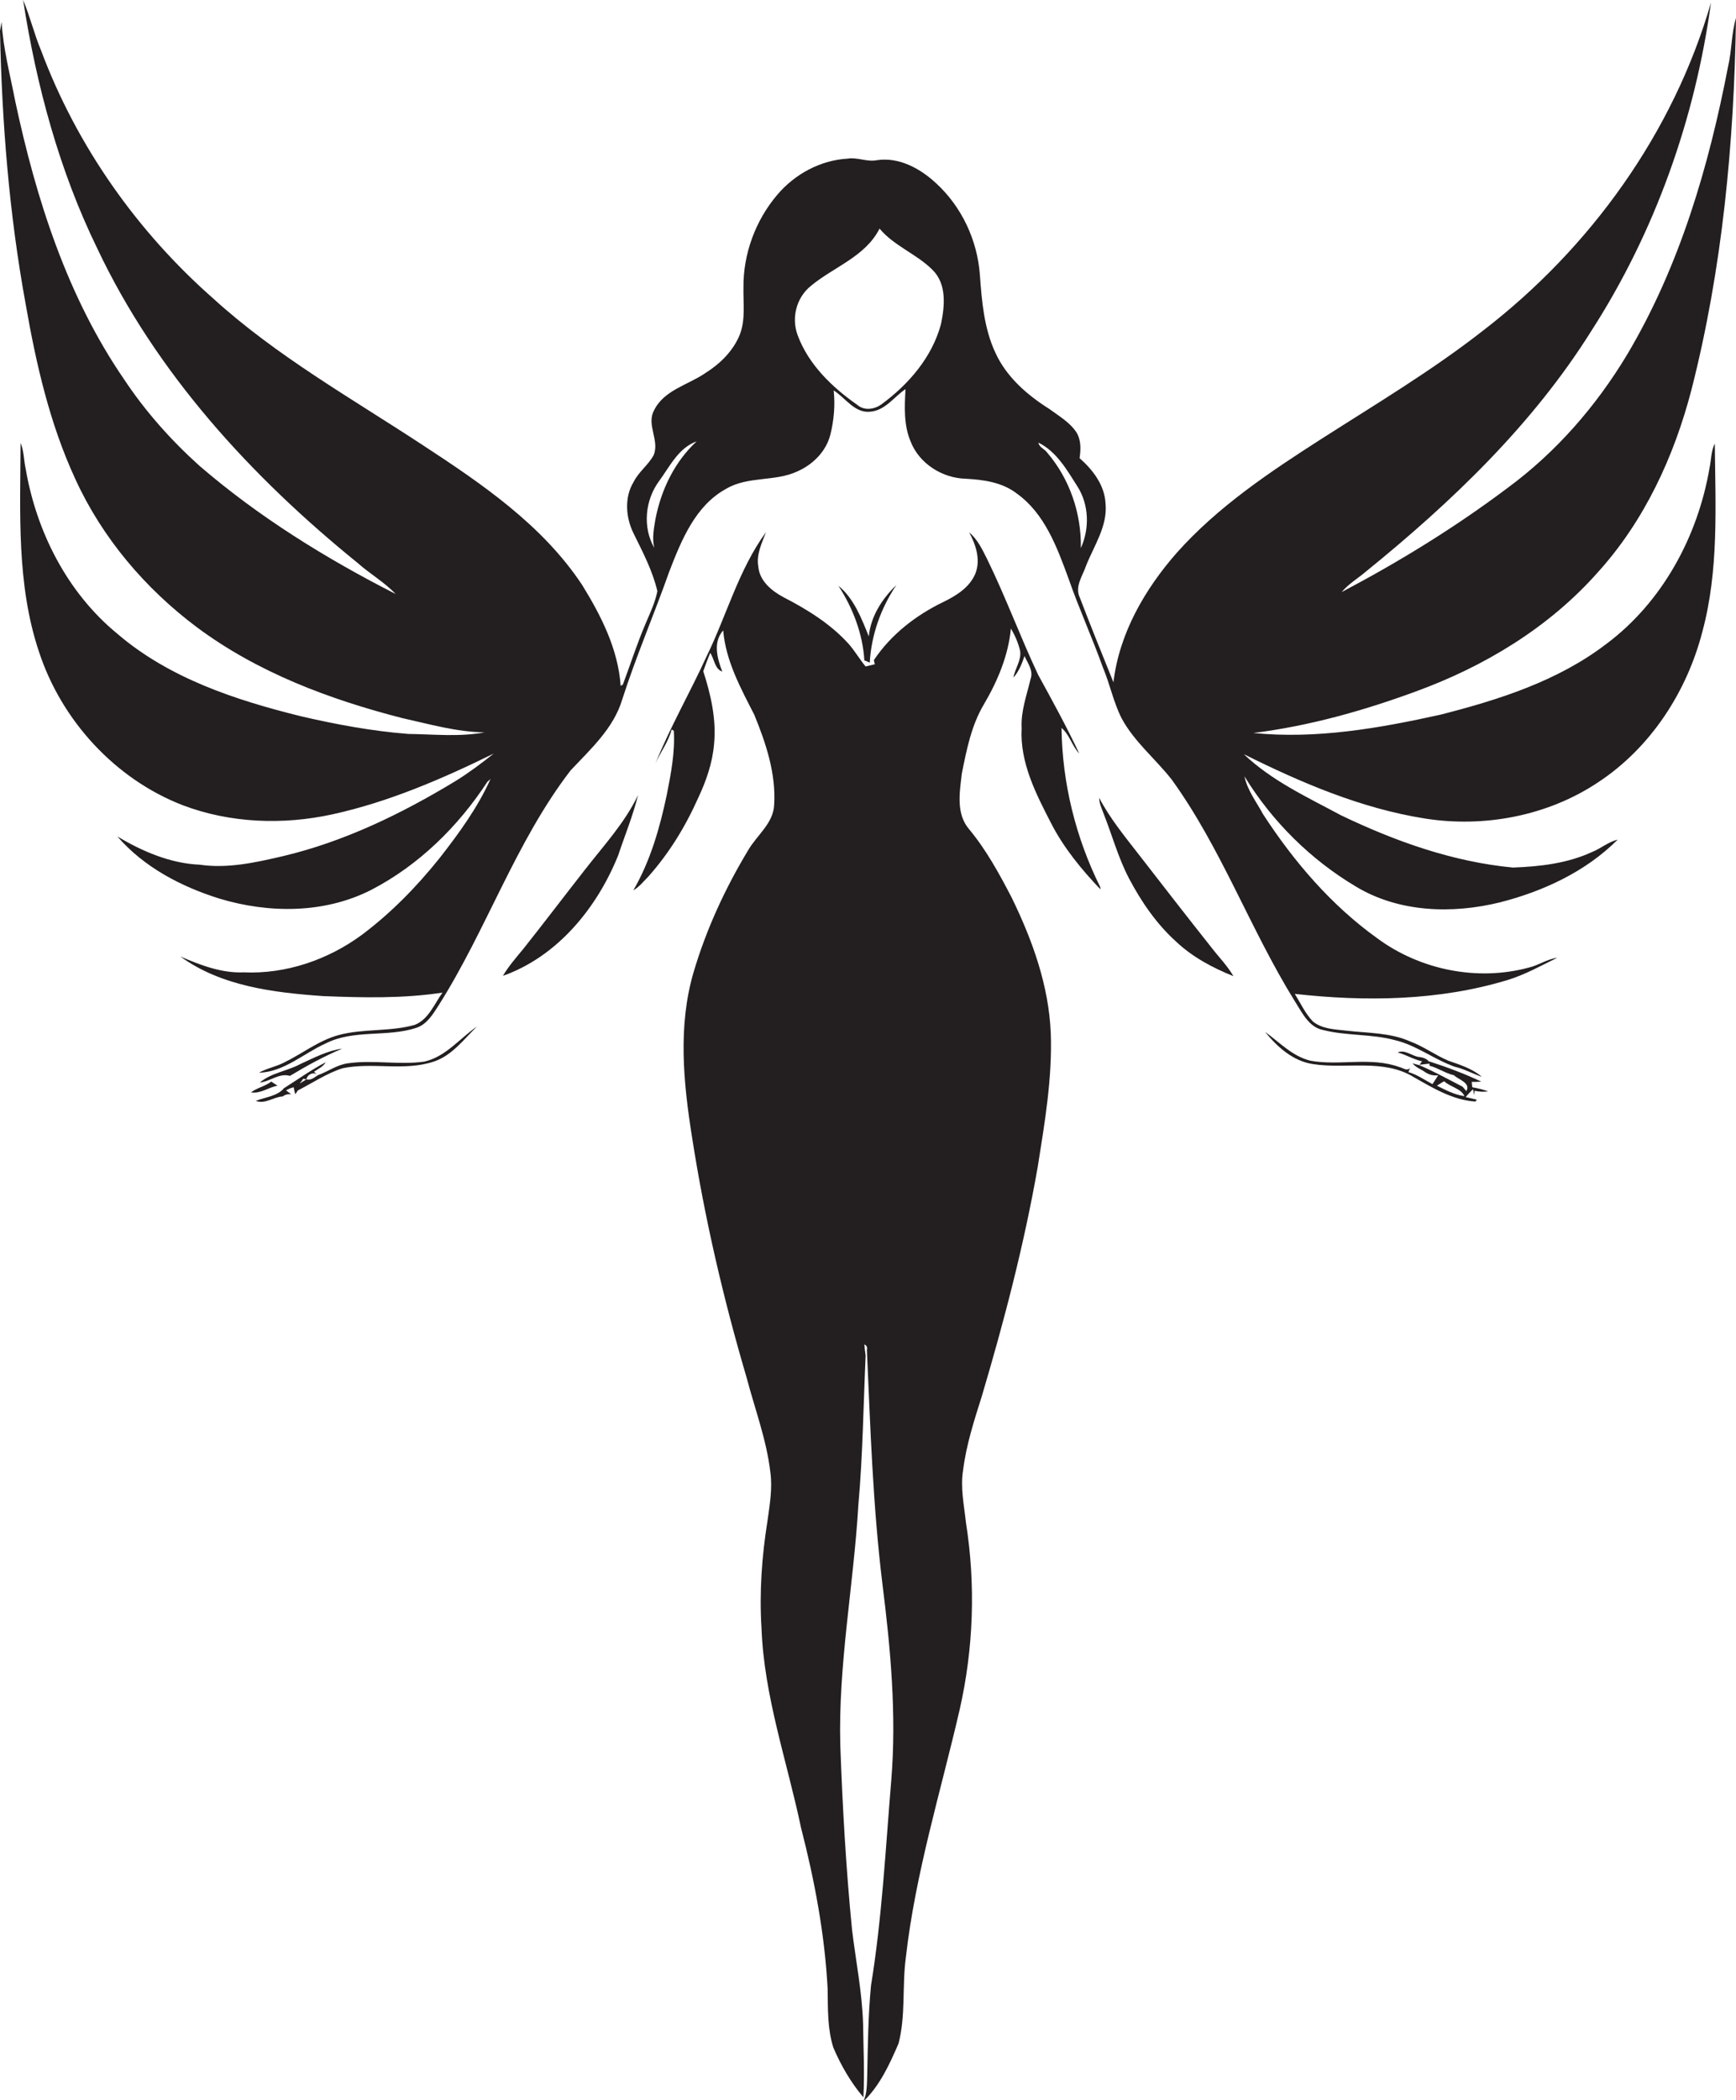 <?xml version="1.0" encoding="utf-8"?>
<!-- Generator: Adobe Illustrator 19.2.0, SVG Export Plug-In . SVG Version: 6.00 Build 0)  -->
<svg version="1.1" id="Layer_1" xmlns="http://www.w3.org/2000/svg" xmlns:xlink="http://www.w3.org/1999/xlink" x="0px" y="0px"
	 viewBox="0 0 548.5 663.3" enable-background="new 0 0 548.5 663.3" xml:space="preserve">
<g>
	<path fill="#231F20" d="M540.1,148c-3.7,21.5-14.9,42.2-32.6,55.4c-15.3,11.7-33.9,17.6-52.3,22.3c-19.4,4.3-39.3,7.8-59.2,5.8
		c17.6-2.2,34.7-7,51.3-13.1c21.7-7.9,42.1-20.2,57.5-37.6c14.7-16.2,24.1-36.5,29.6-57.6c9.8-38.3,13.5-78,14.1-117.5
		c-1.5,5-1.3,10.2-2.5,15.3c-6.1,31.6-15.3,63.1-31.9,91c-9.8,16.3-22.5,30.9-37.9,42.2c-16.5,12.4-34.1,23.2-52.3,32.8
		c2.2-2.6,5.1-4.3,7.7-6.5c27-21.9,52.6-46.3,71.2-76c20.1-31.2,32.8-67,37.8-103.7c-11.9,41.2-38.2,77.6-72,103.6
		c-16.1,12.6-33.7,23.1-50.9,34.1c-16.4,10.5-32.9,21.5-45.9,36.1c-10.1,11.5-18.2,25.5-20,40.9c-3.6-8.9-7.2-17.8-10.6-26.7
		c-1.7-3.5,0.8-6.8,1.9-10c2.5-6.4,6.9-12.6,6.2-19.8c-0.3-5.8-4-10.6-8.2-14.3c0.4-2.7,0.5-5.6-0.9-8c-2.1-3.3-5.5-5.2-8.6-7.5
		c-7-4.4-13.6-10.1-17.1-17.8c-3.6-7.7-4.3-16.3-4.9-24.6c-0.8-10.9-5.7-21.4-13.7-28.8c-5-4.7-11.8-8.5-18.9-7.4
		c-3.1,0.6-6.1-1-9.2-0.5c-8.6,0.5-16.7,4.9-22.2,11.4c-6.9,8.1-10.8,18.7-10.7,29.3c-0.1,5,0.7,10.2-1.2,15
		c-2.1,5.1-6.2,9.1-10.8,12c-5.5,3.8-13.2,5.4-16.3,11.9c-2.4,4.5,1.9,9.5-0.1,14.1c-1.7,3.1-4.7,5.2-6.3,8.4
		c-3,4.9-2.5,11.3,0,16.3c2.9,5.9,6,11.8,7.5,18.2c-0.7,3.6-2.3,6.9-3.7,10.2c-2.7,6.3-4.8,12.9-7.2,19.3l-0.7,0.4
		c-0.8-11.6-6.2-22.2-12.2-31.9c-12.6-19-31.8-32-50.6-44.3c-22.4-14.7-46-28-65.9-46.1C43.4,73.2,24.3,46.2,13,16
		C10.8,10.8,9.5,5.2,7.3,0c4.2,27,11.4,53.8,23.4,78.4c18.6,39.4,48.7,72.2,82.3,99.4c3.8,3.4,8.4,6,12,9.8
		c-22-11.2-43.2-24.3-62-40.5c-9-8.1-17.1-17.2-23.8-27.3c-18-26.2-27.8-57-34.4-87.9C3.2,23.6,1,15.4,0.5,6.9
		C0.4,7.6,0.1,9.1,0,9.8C0.6,38.7,2.9,67.6,8.1,96c3.3,18.9,7.6,37.8,15.7,55.3c8.5,18.6,22.1,34.6,38.4,46.8
		c19.2,14.3,41.9,22.8,64.9,28.7c8.6,1.9,17.2,4.4,26,4.5c-7.9,1.5-16,0.6-24.1,0.5c-11.5-0.9-22.8-3-34-5.6
		c-20.6-5.1-41.6-12-58-26.1C21.2,187.1,11.5,167.9,8.1,148c-0.6-2.7-0.5-5.5-1.6-8.1c-0.1,22-1.3,44.7,5.8,65.9
		c7.1,21.7,24,40.2,45.4,48.5c15,5.7,31.7,6.3,47.3,2.9c17.8-3.9,34.7-11.2,51-19.2c-3.9,3.1-7.9,6.1-12.1,8.7
		c-17,10.3-35.1,19.1-54.5,23.7c-8.6,2-17.5,4-26.3,2.7c-9.3-0.4-18.1-4.2-26-8.9c8.4,9.7,20.1,15.8,32.2,19.6
		c15.6,4.7,33.1,4.8,47.9-2.7c15.1-7.8,27.6-20.1,36.8-34.2c0.3-0.2,0.8-0.7,1-0.9c-4.1,9.1-10,17.2-16.1,25
		c-7.2,9-15.3,17.3-24.5,24.2c-10.7,7.9-24,12.5-37.4,11.9c-7,0.3-13.7-2.3-20-5c12.9,9.4,29.5,11.4,45.1,12.5
		c12.6,0.5,25.2,0.8,37.7-1.1c-2.6,3.6-4.4,8.5-8.8,10.2c-7.8,2.2-16.2,1.1-24,3.2c-6.3,1.7-11.5,5.9-17.3,8.7
		c-2.5,1.3-5.4,1.8-7.9,3.2c7.9-0.2,14.1-6.1,21-9.2c9-4.6,19.5-1.9,28.8-5c3.3-1.1,5.2-4.3,7-7.1c15.2-24,24.3-51.6,41.7-74.2
		c6.3-6.7,13.6-13.3,16.3-22.4c4.4-13.7,10.1-26.9,14.9-40.5c3.8-9.8,8.2-20.7,17.9-26c6.9-4.1,15.4-2.2,22.5-5.5
		c5-2.2,9.2-6.4,10.5-11.8c1.1-4.5,1.5-9.2,1-13.8c3.8,2.4,6.7,7.4,11.8,6.7c4.6-0.5,7.3-4.7,10.9-7.1c-0.3,5.5-0.6,11.3,1.6,16.5
		c2.7,7,10,11.6,17.4,11.8c5.6,0.3,11.6,1.1,16.2,4.7c8.8,6.3,12.7,17,16.3,26.8c3.3,9.5,7.5,18.7,10.9,28.2
		c2.2,5.2,3.3,10.9,5.9,16c4,7.4,10.7,12.8,15.8,19.3c15.7,21.7,24.8,47.3,38.9,70c2.3,3.6,4.4,8.2,8.9,9.1
		c7.4,1.9,15.3,1.2,22.7,3.2c6.8,1.6,12.4,6.1,18.9,8.4c3,0.7,5.7,2.2,8.6,3.2c-3-2.6-6.9-3.8-10.6-5.1c-4.2-1.8-7.8-4.5-12.1-6.1
		c-6.3-2.8-13.4-2.6-20.2-3.4c-3.6-0.4-7.6-0.5-10.5-2.9c-2.4-2.5-3.9-5.8-5.7-8.7c22.4,2.5,45.6,2.2,67.3-4.4
		c5.5-1.7,10.5-4.5,15.6-7c-3.2,0.4-5.9,2.4-9,3.1c-16.3,4.4-34.4,0.7-47.9-9.3c-14.5-10.4-26.3-24.2-36-39.1c-2.1-3.9-5-7.6-5.9-12
		c8.7,14.2,20.9,26.3,35.2,34.8c13.6,8.2,30.4,8.7,45.5,5c13.7-3.5,27.1-9.7,37.2-19.8c-3,0.7-5.3,2.8-8.1,3.9
		c-7.8,3.6-16.5,4.6-25,4.9c-19-1.8-37.2-8.3-54.3-16.5c-10.6-5.7-21.9-10.9-30.7-19.3c18.1,9,37,17.1,57.1,20.3
		c18.8,3,38.9-0.8,54.8-11.4c16.6-10.9,28.1-28.6,33-47.7c5.2-19.3,4.1-39.5,3.9-59.3C540.6,142.4,540.7,145.3,540.1,148z
		 M207.1,163.9c-0.5,3-1.1,6-0.4,9.1c-3.7-6.5-2.9-15,1.5-21c3.4-4.6,6.1-10.5,11.9-12.6C213.1,145.9,208.9,154.7,207.1,163.9z
		 M297.3,102.4c-2.8,10.4-10.2,19-18.8,25.3c-2.2,1.6-5.4,2.1-7.6,0.2c-8-5.6-15.5-12.8-18.9-22.1c-2-5.4-0.4-11.8,4.2-15.5
		c7.2-6,17.2-9.2,21.7-18.1c4.6,5.5,11.7,8,16.7,13C299.2,89.7,298.5,96.7,297.3,102.4z M330.9,143c-0.8-1.2-2.6-1.7-2.8-3.2
		c5.7,2.8,9,8.6,12.3,13.8c3.7,5.8,3.9,13.3,1.1,19.5C341.7,162.2,338,151.3,330.9,143z"/>
	<path fill="#231F20" d="M322.8,230c-0.6,10.8,4.5,20.7,9.3,30c4,7.8,9.6,14.6,15.6,20.9c0-0.2-0.1-0.6-0.1-0.8
		c-7.7-15.5-12-32.8-12.2-50.2c2.6,2.2,3.3,5.7,5.6,8.1c-4-8.5-8.5-16.7-13-24.9c-5.7-12.1-10.3-24.7-16.2-36.7
		c-1.5-3-3-6.1-5.6-8.3c2.1,3.9,3.7,8.6,2,13c-1.8,4.4-6,7-10.1,9c-8.7,4.2-16.6,10.3-22,18.4l0.3,1.3c-1,0.2-1.9,0.5-2.9,0.7
		c-2-2.4-3.5-5.1-5.6-7.4c-5.7-6.2-13-10.7-20.4-14.5c-3.7-2-7.5-5.1-7.9-9.6c-0.7-3.9,1.1-7.4,2.4-10.9
		c-8.6,11.8-12.4,26.2-18.7,39.1c-5.2,11.4-11.5,22.3-16.2,33.9c1.6-3.6,4.1-6.8,5.1-10.7l0.7,0.4c0.4,6.8-0.9,13.5-2.2,20.1
		c-2.2,10.5-5.2,21-10.6,30.3c1.9-1.1,3.2-2.8,4.7-4.3c6.6-7.4,11.8-15.9,15.8-24.9c2.5-5.3,4.5-11,5-16.9c0.8-7.8-1-15.7-3.4-23.1
		c0.7-2,1.4-3.9,2.2-5.8c1.3,1.9,1.4,5.1,3.8,5.9c-1.6-4.2-3-9.3,0.3-13c0.8,9.6,5.5,18.2,9.8,26.6c3.7,9,6.9,18.6,6.3,28.4
		c-0.2,5.9-5.4,9.6-8.2,14.4c-7.3,12.1-13.3,25.1-17.3,38.7c-4.9,16.8-3.2,34.6-0.5,51.6c4,25.8,9.9,51.2,17.3,76.3
		c2.6,9.9,6.3,19.6,7.5,29.9c0.7,5.1-0.2,10.2-0.9,15.3c-1.8,11.2-2.6,22.5-1.9,33.9c0.8,21.6,8.1,42.1,12.5,63.1
		c4.3,16.7,7.5,33.7,8.4,50.9c0.1,6.2-0.1,12.5,1.8,18.5c2.4,5.6,5.5,11,9.5,15.7c0.4-7.7,0-15.4-0.1-23.1
		c-0.3-10.1-2.3-19.9-3.5-29.9c-1.9-19.3-3-38.7-3.7-58.1c-0.7-25.4,4.2-50.5,5.7-75.9c1.4-15.7,1.6-31.5,2.3-47.3
		c-0.2-1.2-0.3-2.4-0.4-3.5c0.7,0.3,1,0.9,0.8,1.8c1.1,24.6,1.9,49.3,4.9,73.8c2.6,20.6,4.5,41.4,2.8,62.1
		c-1.8,21.6-2.9,43.3-6.4,64.8c-0.9,9.4-1,18.8-1.2,28.3c-0.1,2.8,0,5.7-1.2,8.3c5.2-5,8.3-11.8,11.1-18.3
		c2.3-8.8,1.1-18.1,2.3-27.1c3-26.6,11-52.3,17-78.3c4.4-19.3,5.1-39.5,2-59.1c-0.6-5.5-1.8-11.1-0.9-16.6c1-8,3.5-15.7,5.9-23.3
		c7.1-23.9,13.4-48,17.7-72.6c2.2-13.9,4.6-27.9,4.1-42c-0.6-15.1-5.8-29.5-12.4-43c-3.9-7.5-8-15-13.4-21.5
		c-4.2-4.9-3-11.7-2.3-17.6c1.5-7.5,3-15.2,7-21.9c4.3-7.3,7.7-15.4,8.5-23.9c1.3,2.2,2.3,4.5,2.9,7c0.5,3-1.6,5.6-2.1,8.5
		c1.7-1.9,2.7-4.4,3.5-6.8c1,2.3,2.9,4.6,1.9,7.3C324.5,219.3,322.5,224.5,322.8,230z"/>
	<path fill="#231F20" d="M274.8,209.3c0.5-8.8,3.5-17.2,8.4-24.5c-4.5,4.3-8.1,9.9-8.7,16.2c-2.3-5.7-4.7-12-9.6-16
		c4.6,7.1,7.7,15.2,8.2,23.6C273.6,208.7,274.4,209.1,274.8,209.3z"/>
	<path fill="#231F20" d="M184.8,274.7c-6.5,8.3-12.8,16.6-19.3,24.8c-2.3,2.8-4.7,5.5-6.6,8.7c17.2-6.1,29.7-21.4,36.4-38
		c2.1-6.3,4.7-12.6,6.3-19.1C197.4,259.9,190.7,267.1,184.8,274.7z"/>
	<path fill="#231F20" d="M359.9,270c-4.5-5.8-9.2-11.5-12.6-18c0,1.8,0.8,3.3,1.4,5c2.7,6.8,4.6,13.9,8,20.4
		c3.9,7.4,8.7,14.4,14.9,20c5.2,4.9,11.6,8.3,18.1,10.9c-1.9-3.3-4.6-6-6.9-9C375.1,289.6,367.5,279.8,359.9,270z"/>
	<path fill="#231F20" d="M110.1,335.8c-3.5,0.4-6.4,2.6-9.7,3.8c-1.1,0.7-2.2,1.7-3.6,1.3c-0.5,0.3-1.6,1-2.1,1.3
		c0.3-0.4,0.9-1.1,1.1-1.5l1,0.2c0.3-1.6,2.4-2.6,3.6-1.3l-1.2-1.1c1.3-0.9,2.9-1.6,3.7-3c-4.6,2.4-8.9,5.5-13.2,8.2
		c-2,2.5-5.9,2.8-8.9,4c3.1,1.1,5.7-1.3,8.5-1.4c0.8-0.6,1.6-0.8,2.7-0.7c-0.4-0.3-1.2-0.9-1.6-1.2c0.7-0.5,1.5-0.8,2.4-1
		c0.1,0.5,0.3,1.6,0.5,2.2l0.8-1.2c4.7-2.4,9.1-5.4,14.1-7c9.5-2,19.5,1,28.8-2.1c5.8-1.9,9.5-7,13.7-11.1
		c-5.5,3.8-9.9,9.6-16.7,11.1C126.1,336.4,118,334.7,110.1,335.8z"/>
	<path fill="#231F20" d="M465,341.7c0.7,0,2.2,0,3-0.1c-5.3-2.5-10.9-4.6-16.5-6.4l0.2,1.4c2.7,0.7,5,2.4,7.7,3
		c1.4,1.4,5.4,2.4,3.9,5l-1.2-1.4c-4.5-2.3-9-4.8-13.7-6.8c-0.5-0.1-1.6-0.4-2.1-0.6c1,1.4,2.8,1.9,4.1,2.9c1.3,0.8,2.6,1.1,4,0.9
		c-0.6,1-1.2,1.9-1.8,2.8c-2.5-1.3-4.8-3-7.6-3.8c0.1-0.3,0.4-1.1,0.6-1.4c-1,1.3-2.4,0-3.5-0.2c-9.1-3.3-18.8-0.3-28.1-2
		c-5.7-1.4-9.7-5.8-14.3-9.1c3.9,4.8,8.9,9.3,15.3,10.2c10.5,1.6,22.1-1.8,31.7,4.1c6,3.4,12.4,7.3,19.5,7.7l0.4-0.6
		c-0.9-0.2-2.6-0.6-3.5-0.8c0.7-0.9,1.5-1.7,2.3-2.5l0.4,1.9l0.1-1.4c1.4,0.3,2.9,0.4,4.3,0.2c-1.6-0.6-3.3-1-5-1.3
		C465.1,342.9,465,342.1,465,341.7z M454,342.9c0.8-0.5,1.5-1,2.3-1.4c1.9,1.8,5.4,2.3,6.4,4.7C459.7,345.8,456.8,344.3,454,342.9z"
		/>
	<path fill="#231F20" d="M91.6,339.8c5.3-3.2,10.8-6.2,16.5-8.6c-4.6,0.6-8.9,2.9-13.1,4.8c-4.2,2.3-9.3,2.8-12.9,5.9
		C85.3,341.6,88.2,338.8,91.6,339.8z"/>
	<path fill="#231F20" d="M448.1,333.8c-2.1-0.4-4.3-2.4-6.5-1.4c2.6,0.7,5,2.2,7.7,2.8l-0.8,1.1c0.8-0.1,2.4-0.3,3.2-0.4
		C451.4,334.4,449.4,333.9,448.1,333.8z"/>
	<path fill="#231F20" d="M85.7,341.6c-1.9,1.5-4.4,1.9-6.4,3.4c3.1,0.5,5.5-1.6,8.4-2.1C87.1,342.5,86.4,342.1,85.7,341.6z"/>
</g>
</svg>

